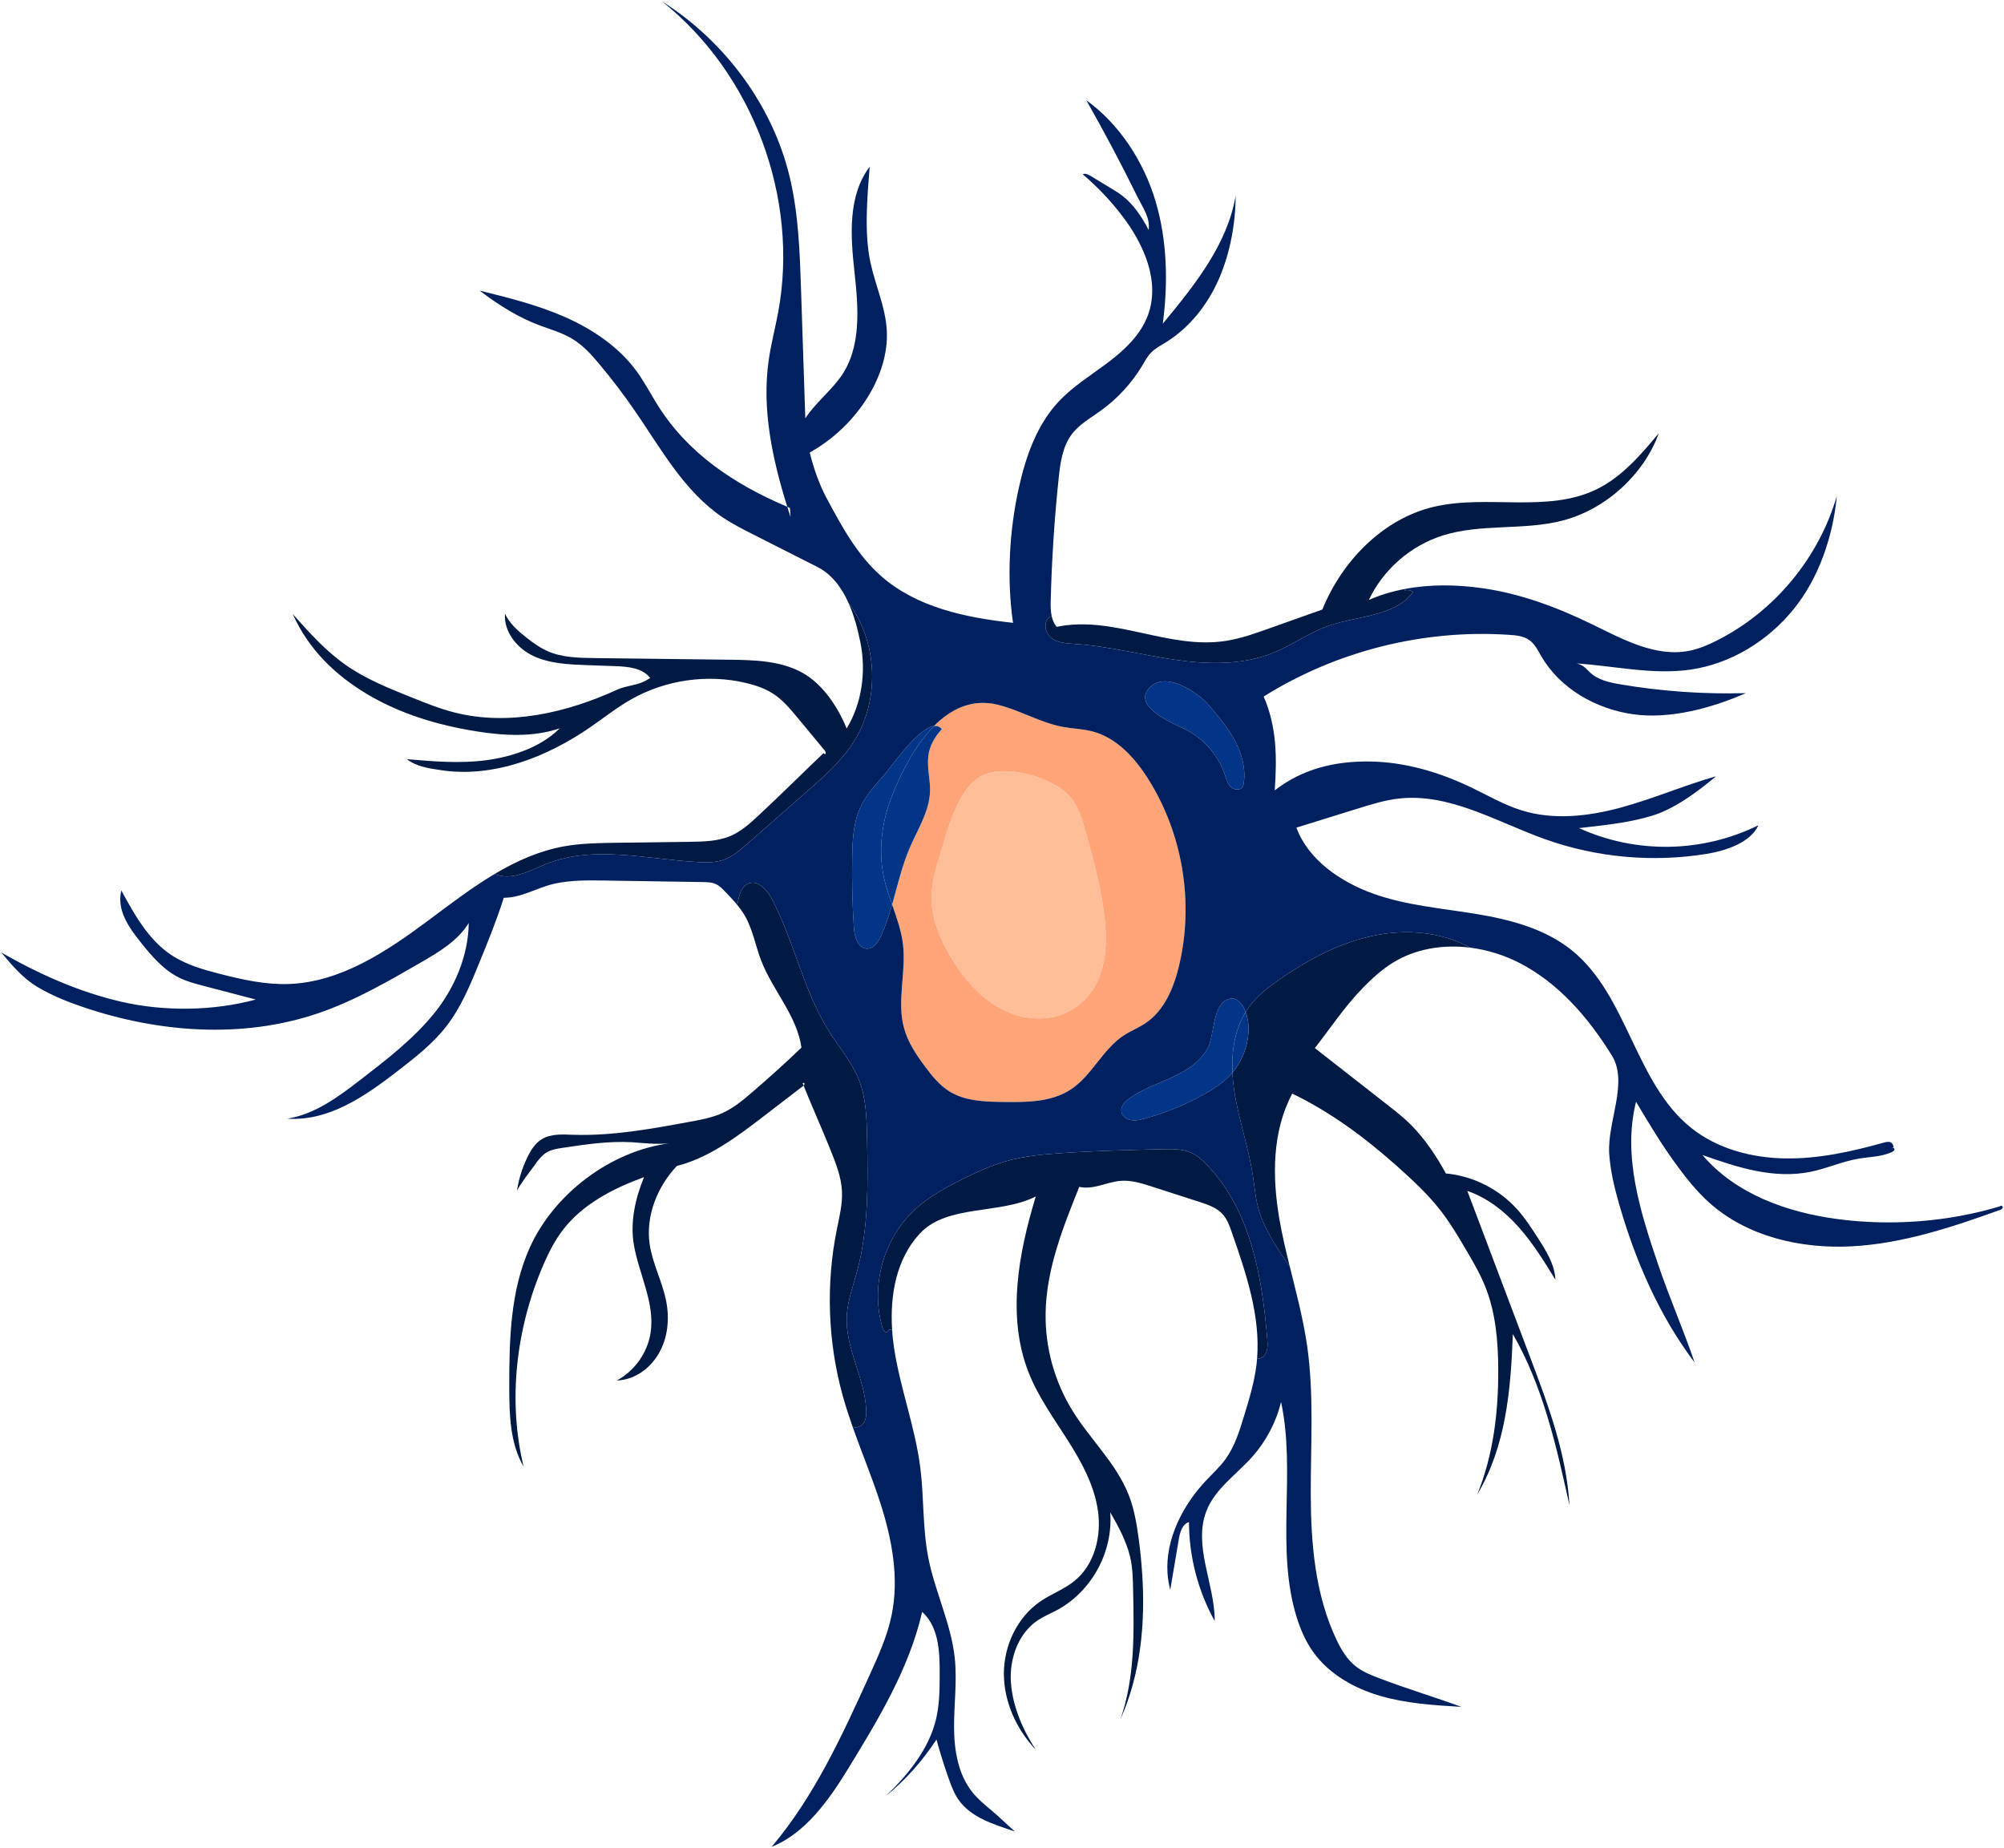 <?xml version="1.0" encoding="UTF-8"?> <svg xmlns="http://www.w3.org/2000/svg" id="_Слой_1" data-name="Слой 1" viewBox="0 0 392.84 362.22"> <defs> <style> .cls-1 { fill: #023587; } .cls-2 { fill: #002060; } .cls-3 { fill: #001a44; } .cls-4 { fill: #ffbe98; } .cls-5 { fill: #ffa578; } </style> </defs> <path class="cls-3" d="m282.77,237.75c-2.58-3.43-5.75-6.37-8.96-9.23-6.3-5.6-12.9-10.5-20.49-14.18-3.97,7.43-3.95,16.38-2.51,24.68.53,3.03,1.23,6.03,1.97,9.01l-.09.02c-2.52-3.66-5.09-7.42-6.16-11.74-.46-1.9-.62-3.86-.92-5.8-.85-5.65-2.81-11.09-3.67-16.74-.17-1.17-.3-2.36-.34-3.56,2.12-2.54,3.28-5.87,3.14-9.18-.03-.74-.22-1.73-.56-2.67.21-.35.44-.7.69-1.04,1.64-2.23,3.89-3.94,6.17-5.51,5.53-3.81,11.59-7.03,18.15-8.41,6.38-1.34,13.31-.82,18.99,2.33-5.31-.66-10.74.2-15.25,3.02-2.06,1.3-3.88,2.95-5.59,4.68-3.61,3.66-6.43,7.93-9.59,11.99,4.76,3.72,9.51,7.44,14.27,11.16,1.59,1.24,3.19,2.49,4.61,3.92,2.66,2.7,5,6.15,6.8,9.49,5.31.49,10.4,3.05,13.97,7.02,1.54,1.7,2.79,3.64,4.03,5.57,1.64,2.53,3.33,5.22,3.48,8.24-2.18-3.54-4.37-7.1-7.13-10.22-2.75-3.11-6.12-5.79-10.06-7.15-.03-.01-.06-.02-.08-.03h0c-.21-.18-.2-.09,0,0,4.12,10.9,8.23,21.8,12.35,32.7,3.54,9.37,7.11,18.92,7.67,28.92-2.55-11.56-5.18-23.32-11.1-33.57-.41,11.05-1.35,21.98-7,31.49,3.19-7.77,4.19-16.29,4.14-24.69-.03-5.49-.52-11.07-2.57-16.16-1.03-2.56-2.44-4.95-3.84-7.32-1.42-2.41-2.84-4.81-4.52-7.04Z"></path> <path class="cls-1" d="m244.74,201.03c.14,3.31-1.02,6.64-3.14,9.18-.2-4.16.44-8.37,2.58-11.85.34.94.53,1.93.56,2.67Z"></path> <path class="cls-1" d="m240.11,151.87c-1.31-3.91-4.26-7.25-7.98-9.03-2.22-1.05-10.8-4.61-6.44-8.38,3.19-2.76,9.22,1.36,11.22,3.69,1.88,2.21,3.79,4.45,5.16,7.01,1.37,2.57,2.18,5.52,1.73,8.4-.03.2-.07.4-.16.59-.42.8-1.68.74-2.34.12-.67-.61-.91-1.54-1.19-2.4Z"></path> <path class="cls-1" d="m221.29,215.37c2.53-1.9,5.6-2.9,8.47-4.22,2.88-1.32,5.74-3.14,7.11-6,1.11-2.33.89-7.76,3.45-9.12,1.92-1.02,3.19.54,3.86,2.33-2.14,3.48-2.78,7.69-2.58,11.85-.26.31-.53.61-.82.89-1.32,1.32-2.91,2.34-4.54,3.26-3.75,2.13-7.78,3.78-11.95,4.9-.87.23-1.78.44-2.67.26-.88-.17-1.73-.85-1.82-1.75-.09-.98.7-1.81,1.49-2.4Z"></path> <path class="cls-4" d="m216.54,180c.56,5.12.25,10.71-2.89,14.78-1.59,2.07-3.86,3.61-6.36,4.34-4.16,1.21-8.76.14-12.4-2.2-3.64-2.34-6.42-5.82-8.62-9.55-1.99-3.39-3.58-7.14-3.66-11.06-.05-2.81.66-5.56,1.5-8.24,1.5-4.79,3.57-14.12,8.91-16.27,4.76-1.92,13.61.65,16.79,4.43,1.67,2,2.4,4.59,3.09,7.1,1.51,5.49,3.02,11.01,3.64,16.67Z"></path> <path class="cls-3" d="m210.74,126.21c-1.66-.11-3.45-.19-4.74-1.23-1.29-1.05-1.51-3.48.01-4.16l.16-.03c.16.77.46,1.48.98,2.07,11.2-2.33,21.92,4.53,33.21,2.74,2.89-.45,5.65-1.44,8.4-2.42,3.49-1.24,6.98-2.48,10.46-3.72,3.84-9.49,11.89-17.79,21.86-20.13,10.51-2.47,22.27,1.3,31.96-3.46,4.92-2.42,8.6-6.74,12.13-10.95-2.95,8.15-10.45,14.92-18.84,17.1-7.67,2-15.98.55-23.54,2.94-6.27,1.99-11.64,6.67-14.46,12.62,2.24-.97,4.58-1.67,6.97-2.13l.05.28c.56-.17,1.21-.05,1.65.34-3.65,4.82-10.79,4.58-16.5,6.56-3.85,1.34-7.2,3.83-10.99,5.34-6.08,2.45-12.89,2.26-19.37,1.31-6.48-.95-12.87-2.63-19.4-3.07Z"></path> <path class="cls-5" d="m193.02,151.8c-5.34,2.15-7.41,11.48-8.91,16.27-.84,2.68-1.55,5.43-1.5,8.24.08,3.92,1.67,7.67,3.66,11.06,2.2,3.73,4.98,7.21,8.62,9.55,3.64,2.34,8.24,3.41,12.4,2.2,2.5-.73,4.77-2.27,6.36-4.34,3.14-4.07,3.45-9.66,2.89-14.78-.62-5.66-2.13-11.18-3.64-16.67-.69-2.51-1.42-5.1-3.09-7.1-3.18-3.78-12.03-6.35-16.79-4.43Zm-14.67,14.34c1.55-3.61,3.83-7.09,3.96-11.02.08-2.3-.6-4.6-.34-6.89.24-2.09,1.28-3.8,2.65-5.33-.41-.51-.92-.68-1.52-.61,3.32-3.36,7.46-5.38,12.43-4.18,4.41,1.07,8.41,3.55,12.88,4.37,1.89.34,3.83.38,5.69.86,4.81,1.24,8.41,5.24,11.05,9.45,6.73,10.74,8.93,24.22,5.96,36.55-1.03,4.3-2.87,8.71-6.54,11.18-1.36.92-2.91,1.52-4.28,2.42-4.17,2.73-6.26,7.91-10.45,10.63-3.78,2.45-8.59,2.47-13.1,2.41-3.68-.04-7.57-.15-10.68-2.11-1.92-1.2-3.37-3.01-4.72-4.83-1.71-2.29-3.34-4.72-4.11-7.48-1.48-5.29.42-10.96-.21-16.42-.32-2.7-1.24-5.27-2.14-7.85,1.07-3.75,1.93-7.58,3.47-11.15Z"></path> <path class="cls-1" d="m173.24,171.85c-1.13-5.35-.34-10.99,1.69-16.06,1.76-4.41,4.47-9.78,8.17-13.5.6-.07,1.11.1,1.52.61-1.37,1.53-2.41,3.24-2.65,5.33-.26,2.29.42,4.59.34,6.89-.13,3.93-2.41,7.41-3.96,11.02-1.54,3.57-2.4,7.4-3.47,11.15-.63-1.79-1.25-3.59-1.64-5.44Z"></path> <path class="cls-3" d="m207.18,315.58c-1.23.66-2.53,1.19-3.69,1.95-3.9,2.58-5.66,7.61-5.32,12.27s2.3,9.17,4.83,13.09c-3.77-4-6.21-9.37-6.21-14.87s2.61-11.06,7.16-14.16c2.17-1.48,4.71-2.39,6.74-4.06,3.92-3.21,5.27-8.8,4.52-13.81-.74-5.01-3.27-9.57-5.99-13.84s-5.72-8.43-7.58-13.14c-4.3-10.92-2.01-23.28,1.4-34.51-7.05,3.59-17.39,1.49-22.76,7.3-4.56,4.94-5.85,11.99-5.4,18.8l-.66.04c0,.24-.32.52-.6.44-.37-.12-.53-.53-.64-.9-2.41-8.14.23-17.56,6.53-23.26,2.7-2.45,5.95-4.21,9.22-5.84,2.64-1.31,5.33-2.57,8.16-3.4,3.63-1.07,7.43-1.43,11.21-1.68,6.61-.45,13.23-.61,19.85-.77,1.83-.04,3.72-.08,5.4.64,1.31.56,2.4,1.54,3.38,2.58,8.46,8.87,10.7,21.87,11.69,34.09.07.9.13,1.85-.27,2.67-.31.65-1.04,1.16-1.73,1.11.68-8.41-2.14-16.73-4.93-24.73-.45-1.32-.94-2.68-1.89-3.69-1.15-1.24-2.84-1.8-4.44-2.32-3.12-1-6.23-2.01-9.34-3.01-2.04-.66-4.14-1.32-6.27-1.12-2.67.26-5.39,1.81-7.98,1.16-3.2,7.95-6.45,16.11-6.6,24.68-.13,6.75,1.74,13.52,5.3,19.26,3.5,5.64,8.61,10.33,11.01,16.52,1.08,2.78,1.57,5.76,1.96,8.71.3,2.26.53,4.55.67,6.84.62,9.72-.33,19.54-4.29,28.38,2.84-8.06,2.69-16.82,2.5-25.37-.04-2.18-.09-4.38-.59-6.5-.71-3.02-2.34-6.06-3.91-8.74.65,7.68-3.63,15.56-10.44,19.19Z"></path> <path class="cls-1" d="m168.65,158.25c1.05-2.29,2.76-4.21,4.45-6.09,1.41-1.58,6.78-9.48,10-9.87-3.7,3.72-6.41,9.09-8.17,13.5-2.03,5.07-2.82,10.71-1.69,16.06.39,1.85,1.01,3.65,1.64,5.44-.6,2.07-1.25,4.11-2.13,6.07-.55,1.24-1.46,2.61-2.81,2.58-1.79-.05-2.44-2.35-2.56-4.13-.3-4.67-.41-9.35-.32-14.03.06-3.24.23-6.58,1.59-9.53Z"></path> <path class="cls-3" d="m169.97,223.09c.17,8.79.32,17.72-1.99,26.21-.78,2.86-1.84,5.69-1.99,8.65-.31,6.25,3.47,12.04,3.81,18.28.05.92.01,1.9-.51,2.66-.46.69-1.44,1.08-2.16.74-.7-1.99-1.35-4-1.92-6.03-2.93-10.57-3.34-21.82-1.18-32.57.5-2.5,1.14-5.01,1.02-7.55-.14-2.82-1.21-5.51-2.26-8.13-1.71-4.24-3.56-8.35-5.27-12.59.13-.12.23-.28.17-.43-.09-.21-.49.03-.29.13l.12.3s-.08.08-.12.11c-2.6,1.99-5.19,3.99-7.79,5.98-5.11,3.93-10.67,8.1-16.93,9.67-3.82,4.06-6.11,9.74-5.34,15.26.54,3.84,2.48,7.37,3.24,11.18.69,3.45.35,7.18-1.39,10.23-1.75,3.06-4.78,5.25-8.3,5.39,3.52-1.87,6.06-5.47,6.65-9.4.87-5.81-2.27-11.4-3.28-17.19-.77-4.43.27-9.12,1.99-13.28-6.03,2.21-12.03,5.27-15.93,10.38-1.55,2.03-2.72,4.32-3.74,6.66-5.38,12.37-7.1,26.59-3.94,39.7-2.67-4.61-2.8-10.21-2.81-15.54-.01-9.31.2-18.94,4.04-27.43,4.76-10.53,15.85-18.89,27.31-20.39-.99.09-1.99.11-2.99.08-1.45-.05-2.9-.22-4.35-.3-4.55-.25-9.1.43-13.6,1.11-1,.15-2.03.31-2.91.79-1.07.59-1.83,1.59-2.53,2.59-1.18,1.66-2.48,3.21-3.46,5,.35-2.25,1.03-4.44,2.02-6.49.67-1.41,1.54-2.81,2.88-3.61,1.77-1.07,3.98-.92,6.04-.85,7.71.26,15.37-1.15,22.96-2.55,2.22-.41,4.47-.82,6.51-1.77,2.09-.97,3.88-2.45,5.62-3.95,3.07-2.63,6.84-6.01,9.74-8.82-.87-6.23-5.62-11.17-7.89-17.03-1.13-2.94-1.65-6.13-3.23-8.85-.47-.81-1.03-1.55-1.63-2.27l.26-.21c.26-1.53.74-3.32,2.21-3.83,1.85-.64,3.53,1.29,4.45,3.02,4.42,8.33,6.17,17.95,11.19,25.92,2.02,3.22,4.57,6.16,5.95,9.7,1.38,3.57,1.47,7.49,1.55,11.32Z"></path> <path class="cls-3" d="m166.3,118.1c5.82,7.78,6.25,19.22.98,27.4-2.42,3.76-5.82,6.75-9.18,9.7-3.93,3.44-7.85,6.88-11.78,10.33-1.29,1.13-2.62,2.28-4.22,2.89-1.71.66-3.6.64-5.44.53-9.9-.56-20.24-3.32-29.47.33-3.22,1.28-6.66,3.34-9.91,2.12l-.13-.22c4.2-2.47,8.62-4.43,13.41-5.3,3.34-.6,6.75-.65,10.15-.7,4.84-.06,9.68-.13,14.52-.19,2.75-.04,5.58-.09,8.09-1.2,2.04-.9,3.73-2.44,5.37-3.96,4.17-3.86,8.64-8.33,12.77-12.24,0,.12.25.31.37.15.14-.21-.03-.48-.19-.68-1.77-2.14-3.55-4.28-5.32-6.42-1.39-1.67-2.8-3.36-4.6-4.57-1.65-1.11-3.57-1.76-5.51-2.22-7.54-1.78-15.74-.6-22.48,3.22-2.8,1.59-5.34,3.61-7.99,5.44-8.57,5.91-19.01,9.99-29.3,8.44-2.35-.36-4.81-.69-6.68-2.16,5.18.45,10.41.89,15.56.21,5.15-.69,10.74-2.57,14.4-6.25-5.25,1.78-10.98,1.45-16.45.57-7.42-1.19-14.75-3.38-21.21-7.22s-11.59-8.89-14.67-15.74c3.2,3.59,6.44,7.21,10.38,9.97s8.45,4.57,12.92,6.36c2.74,1.1,5.49,2.21,8.35,2.94,10.65,2.72,22.02.09,32-4.48,1.72-.79,3.91-.81,5.55-1.75l.87-.51c-1.52-1.99-4.36-2.24-6.86-2.33-1.87-.07-3.74-.14-5.61-.2-3.55-.13-7.21-.28-10.43-1.79-3.21-1.5-5.83-4.75-5.57-8.29.89,1.92,2.53,3.37,4.19,4.67,1.3,1.03,2.66,2.01,4.17,2.68,2.85,1.25,6.06,1.31,9.17,1.35,8.79.1,17.58.21,26.37.32,4.92.06,10.06.17,14.37,2.54,4,2.2,6.99,6.71,8.71,10.94,3.01-4.97,3.83-11.13,2.7-16.83-.52-2.6-1.24-5.36-2.37-7.85Z"></path> <path class="cls-2" d="m236.91,138.15c-2-2.33-8.03-6.45-11.22-3.69-4.36,3.77,4.22,7.33,6.44,8.38,3.72,1.78,6.67,5.12,7.98,9.03.28.86.52,1.79,1.19,2.4.66.62,1.92.68,2.34-.12.09-.19.13-.39.16-.59.45-2.88-.36-5.83-1.73-8.4-1.37-2.56-3.28-4.8-5.16-7.01Zm-66.97,47.79c1.35.03,2.26-1.34,2.81-2.58.88-1.96,1.53-4,2.13-6.07.9,2.58,1.82,5.15,2.14,7.85.63,5.46-1.27,11.13.21,16.42.77,2.76,2.4,5.19,4.11,7.48,1.35,1.82,2.8,3.63,4.72,4.83,3.11,1.96,7,2.07,10.68,2.11,4.51.06,9.32.04,13.1-2.41,4.19-2.72,6.28-7.9,10.45-10.63,1.37-.9,2.92-1.5,4.28-2.42,3.67-2.47,5.51-6.88,6.54-11.18,2.97-12.33.77-25.81-5.96-36.55-2.64-4.21-6.24-8.21-11.05-9.45-1.86-.48-3.8-.52-5.69-.86-4.47-.82-8.47-3.3-12.88-4.37-4.97-1.2-9.11.82-12.43,4.18-3.22.39-8.59,8.29-10,9.87-1.69,1.88-3.4,3.8-4.45,6.09-1.36,2.95-1.53,6.29-1.59,9.53-.09,4.68.02,9.36.32,14.03.12,1.78.77,4.08,2.56,4.13Zm-5.21-111.98c4.18-5.76,3.55-13.58,2.77-20.66s-1.32-14.94,2.98-20.62c-.47,5.94-1.11,13.04.17,18.85.96,4.42,2.92,8.65,3.18,13.16.27,4.63-1.31,9.23-3.75,13.17-2.79,4.49-6.74,8.25-11.35,10.83.72,2.94,1.81,6.12,3.23,8.79,2.97,5.57,6.04,11.27,10.78,15.44,6.97,6.14,16.61,8.15,25.84,9.15-1.24-8.63-.75-17.95,1.14-26.46,1.35-6.08,3.48-12.21,7.7-16.79,2.82-3.05,6.42-5.24,9.73-7.74,3.32-2.5,6.5-5.49,7.91-9.4,2.37-6.55-.83-13.83-5.07-19.36-2.27-2.98-4.87-5.71-7.72-8.14.52-.38,1.45.25,2,.59,1.2.73,2.39,1.45,3.59,2.18.69.42,1.39.84,2.03,1.33,2.32,1.74,3.94,4.24,5.28,6.8.31-2.41-1.09-4.27-2.17-6.45-3.17-6.43-6.52-12.76-10.06-18.99,6.55,4.72,11.27,12.06,13.58,19.8,2.3,7.74,2.47,16,1.42,24,6.21-7.51,12.66-15.5,14.29-25.11-.04,5.51-1.09,11.28-3.29,16.33s-5.76,9.58-10.45,12.47c-.99.6-2.04,1.15-2.85,1.98-.71.74-1.2,1.65-1.72,2.53-2.08,3.47-4.88,6.51-8.17,8.87-1.98,1.43-4.18,2.65-5.65,4.6-1.82,2.42-2.25,5.58-2.57,8.6-.84,7.96-1.36,15.97-1.56,23.98-.03,1.02-.03,2.11.2,3.1l-.16.03c-1.52.68-1.3,3.11-.01,4.16,1.29,1.04,3.08,1.12,4.74,1.23,6.53.44,12.92,2.12,19.4,3.07,6.48.95,13.29,1.14,19.37-1.31,3.79-1.51,7.14-4,10.99-5.34,5.71-1.98,12.85-1.74,16.5-6.56-.44-.39-1.09-.51-1.65-.34l-.05-.28c4.99-.96,10.22-.89,15.27-.17,7.47,1.06,14.64,3.73,21.42,7.03,6.07,2.96,12.54,6.55,19.16,5.24,1.87-.37,3.64-1.12,5.34-1.98,11.31-5.67,20.07-16.22,23.58-28.38-.75,7.93-3.51,16.12-8.54,22.29s-12.27,10.62-20.15,11.76c-7.41,1.07-14.89-.73-22.36-1.21,1.23.27,1.68.79,2.58,1.68,1.58,1.57,3.91,2.06,6.1,2.43,8.1,1.37,16.33,1.94,24.54,1.71-6.71,2.93-14.92,5.18-22.17,4.13-7.25-1.04-14.25-5.02-17.93-11.35-.66-1.14-1.25-2.38-2.31-3.15-1.11-.81-2.55-.96-3.92-1.05-16.8-1.15-33.93,3.15-48.2,12.09,2.58,5.92,2.62,11.95,2.17,18.39,5.45-4.22,11.75-5.75,18.64-5.66,6.89.09,13.66,2.1,19.87,5.08,3.29,1.58,6.47,3.45,9.95,4.52,6.27,1.93,13.07,1.14,19.39-.57,6.32-1.72,12.37-4.34,18.67-6.14-3.55,2.98-8.04,6.34-12.46,7.71-4.15,1.28-8.49,1.78-12.8,2.27l-1.62.18c11.18,5.09,24.15,4.87,35.17-.55-1.52,3.4-6.44,5-10.11,5.6-10.59,1.73-21.62.73-31.73-2.88-9.45-3.38-18.72-9.1-28.69-7.95-2.68.3-5.28,1.11-7.85,1.91l-12.18,3.78c2.36,6.39,8.75,10.7,15.17,12.98,6.42,2.28,13.3,2.83,20.02,3.93,6.72,1.11,13.59,2.9,18.88,7.2,10.89,8.87,12.31,25.89,23.26,34.7,5.13,4.12,11.84,5.91,18.42,6.02,6.58.12,13.08-1.33,19.42-3.1.52-.15,1.15-.27,1.54.1.26.25.4.71.33.9-.07-.04-.16-.05-.24,0,.14.12.22.1.24,0,.13.08.22.25.18.4-.07.24-.31.38-.54.48-2.02.92-4.33.9-6.52,1.28-3.19.54-6.17,1.92-9.34,2.56-7.23,1.47-14.26-.83-21.22-3.28,6.46,7.62,16.55,11.24,26.46,12.55,10.52,1.4,21.73.56,31.9-2.51.08-.26.55-.03.5.25-.06.27-.36.41-.63.5-9.38,3.38-18.99,6.57-28.95,7.1-9.95.53-20.44-1.87-27.89-8.5-2.63-2.35-4.82-5.16-6.89-8.02-2.64-3.65-5.23-7.93-7.52-11.81-2.7,10.64.88,21.75,4.41,32.14,2.17,6.37,4.9,12.59,7.07,18.96-6.89-9.12-11.53-19.77-14.71-30.75-.96-3.3-1.79-6.67-2.03-10.11-.43-6.28,3.82-13.96.51-19.32-4.56-7.37-10.44-14.21-18.16-18.16-2.99-1.52-6.28-2.55-9.62-2.97-5.68-3.15-12.61-3.67-18.99-2.33-6.56,1.38-12.62,4.6-18.15,8.41-2.28,1.57-4.53,3.28-6.17,5.51-.25.34-.48.69-.69,1.04-.67-1.79-1.94-3.35-3.86-2.33-2.56,1.36-2.34,6.79-3.45,9.12-1.37,2.86-4.23,4.68-7.11,6-2.87,1.32-5.94,2.32-8.47,4.22-.79.59-1.58,1.42-1.49,2.4.09.9.94,1.58,1.82,1.75.89.18,1.8-.03,2.67-.26,4.17-1.12,8.2-2.77,11.95-4.9,1.63-.92,3.22-1.94,4.54-3.26.29-.28.56-.58.82-.89.04,1.2.17,2.39.34,3.56.86,5.65,2.82,11.09,3.67,16.74.3,1.94.46,3.9.92,5.8,1.07,4.32,3.64,8.08,6.16,11.74l.09-.02c1.28,5.2,2.67,10.37,3.44,15.66,1.39,9.63.7,19.42.72,29.15.03,9.73.86,19.71,5.03,28.5.92,1.94,2.04,3.84,3.71,5.19,1.39,1.12,3.08,1.78,4.75,2.42,5.04,1.94,10.97,3.72,16.04,5.59-5.34-.32-10.73-.65-15.87-2.14-5.14-1.49-10.07-4.27-13.18-8.62-1.48-2.07-2.51-4.44-3.26-6.88-4.16-13.45-.07-28.36-3.04-42.12-.97,3.96-2.92,7.68-5.63,10.73-3.11,3.49-7.29,6.26-8.99,10.61-2.67,6.84,1.62,14.26,1.62,21.61-3.28-5.91-5.04-12.66-5.05-19.41-1.32.4-1.77,2.01-2,3.38-.55,3.3-1.11,6.6-1.67,9.89-.29-1.1-.47-2.2-.54-3.3-.42-6.58,2.96-13.25,7.59-18.15,1.27-1.35,2.65-2.61,3.75-4.11,1.85-2.54,2.79-5.6,3.7-8.61,1-3.28,2-6.58,2.41-9.99.05-.37.08-.74.11-1.11.69.05,1.42-.46,1.73-1.11.4-.82.34-1.77.27-2.67-.99-12.22-3.23-25.22-11.69-34.09-.98-1.04-2.07-2.02-3.38-2.58-1.68-.72-3.57-.68-5.4-.64-6.62.16-13.24.32-19.85.77-3.78.25-7.58.61-11.21,1.68-2.83.83-5.52,2.09-8.16,3.4-3.27,1.63-6.52,3.39-9.22,5.84-6.3,5.7-8.94,15.12-6.53,23.26.11.37.27.78.64.9.28.08.6-.2.6-.44l.66-.04c.07,1.26.21,2.51.4,3.73,1.21,7.86,4.12,15.41,5.12,23.31.74,5.83.43,11.78,1.55,17.55,1.29,6.71,4.49,13,5.21,19.79.47,4.48-.15,9-.14,13.51.01,4.5.77,9.24,3.58,12.76,1.08,1.35,2.43,2.47,3.76,3.58,1.38,1.14,3.12,2.86,4.59,4.13-4.11-1.38-8.6-2.7-11.07-6.24-.86-1.25-1.4-2.69-1.91-4.13-.89-2.52-1.69-5.07-2.4-7.65-2.78,4.23-5.97,7.84-9.9,11.05,4.38-4.23,8.43-9.17,9.83-15.1.61-2.59.69-5.27.7-7.93.03-4.68.04-9.89-3.43-13.04-2.58,11.2-8.68,21.22-14.69,31.02-3.68,5.99-8.29,12.43-14.82,15.03,8.38-9.9,13.85-21.88,19.22-33.69,1.72-3.79,3.46-7.62,4.3-11.7,1.51-7.28.08-14.87-2.19-21.94-1.63-5.07-3.69-9.99-5.46-15.01.72.34,1.7-.05,2.16-.74.52-.76.56-1.74.51-2.66-.34-6.24-4.12-12.03-3.81-18.28.15-2.96,1.21-5.79,1.99-8.65,2.31-8.49,2.16-17.42,1.99-26.21-.08-3.83-.17-7.75-1.55-11.32-1.38-3.54-3.93-6.48-5.95-9.7-5.02-7.97-6.77-17.59-11.19-25.92-.92-1.73-2.6-3.66-4.45-3.02-1.47.51-1.95,2.3-2.21,3.83l-.26.21c-.71-.85-1.48-1.65-2.25-2.45-.52-.54-1.06-1.1-1.74-1.42-.81-.39-1.75-.41-2.65-.42-6.38-.1-12.76-.2-19.14-.3-3.29-.05-6.63-.1-9.85.61-3.49.77-6.4,2.76-9.98,2.77-1.35,4.28-3.04,8.45-4.74,12.6-1.8,4.41-3.63,8.89-6.56,12.64-2.66,3.42-6.13,6.11-9.56,8.76-6.44,4.97-13.46,9.83-21.58,9.29,5.47-.85,10.1-4.34,14.48-7.72,5.06-3.9,10.17-7.85,14.22-12.8,4.06-4.94,6.82-11.43,6.87-17.83-2.12,3.48-5.79,5.66-9.32,7.7-6.51,3.77-13.07,7.56-20.19,9.99-14.81,5.04-31.27,3.82-46.08-1.21-3.1-1.05-6.17-2.27-8.97-3.96-2.87-1.72-4.92-4.17-7.07-6.74,7.43,4.26,15.34,7.79,23.68,9.69,8.35,1.9,17.95,1.78,26.21-.47-3.42-.89-6.84-1.79-10.25-2.68-1.61-.42-3.23-.85-4.72-1.58-3.06-1.5-5.35-4.16-7.48-6.82-2.48-3.09-4.84-6.45-3.91-10.3,2.57,4.74,5.31,9.66,9.79,12.65,2.88,1.91,6.27,2.87,9.62,3.73,4.39,1.12,8.88,2.11,13.41,1.96,10.19-.36,19.21-6.38,27.38-12.47,4.27-3.18,8.59-6.5,13.17-9.21l.13.22c3.25,1.22,6.69-.84,9.91-2.12,9.23-3.65,19.57-.89,29.47-.33,1.84.11,3.73.13,5.44-.53,1.6-.61,2.93-1.76,4.22-2.89,3.93-3.45,7.85-6.89,11.78-10.33,3.36-2.95,6.76-5.94,9.18-9.7,5.27-8.18,4.84-19.62-.98-27.4-1.34-2.97-3.25-5.55-6.07-6.98-4.17-2.11-8.34-4.22-12.5-6.33-2.08-1.05-4.17-2.11-6.1-3.41-7.47-5.05-11.98-13.29-17.08-20.72-2.15-3.13-4.45-6.17-6.89-9.09-1.59-1.92-3.29-3.83-5.42-5.13-1.95-1.19-4.18-1.83-6.33-2.62-4.32-1.59-8.21-4.07-11.88-6.86,5.72,1.41,11.46,2.84,16.84,5.23s10.43,5.81,13.91,10.55c1.49,2.04,2.67,4.29,4,6.44,5.94,9.64,15.15,15.73,25.55,20.15l.63,1.98c-.03-.59-.06-1.17-.1-1.75-.18-.07-.36-.15-.53-.23-2.91-9.31-5.02-19.06-3.65-28.69.45-3.18,1.28-6.31,1.87-9.47,4.14-22.4-4.97-46.75-22.8-60.92,12.35,7.82,21.81,20.5,25.12,34.74,1.67,7.16,1.92,14.58,2.16,21.93.27,8.36.55,16.72.83,25.07,1.89-2.91,4.83-5.22,6.87-8.03Z"></path> </svg> 